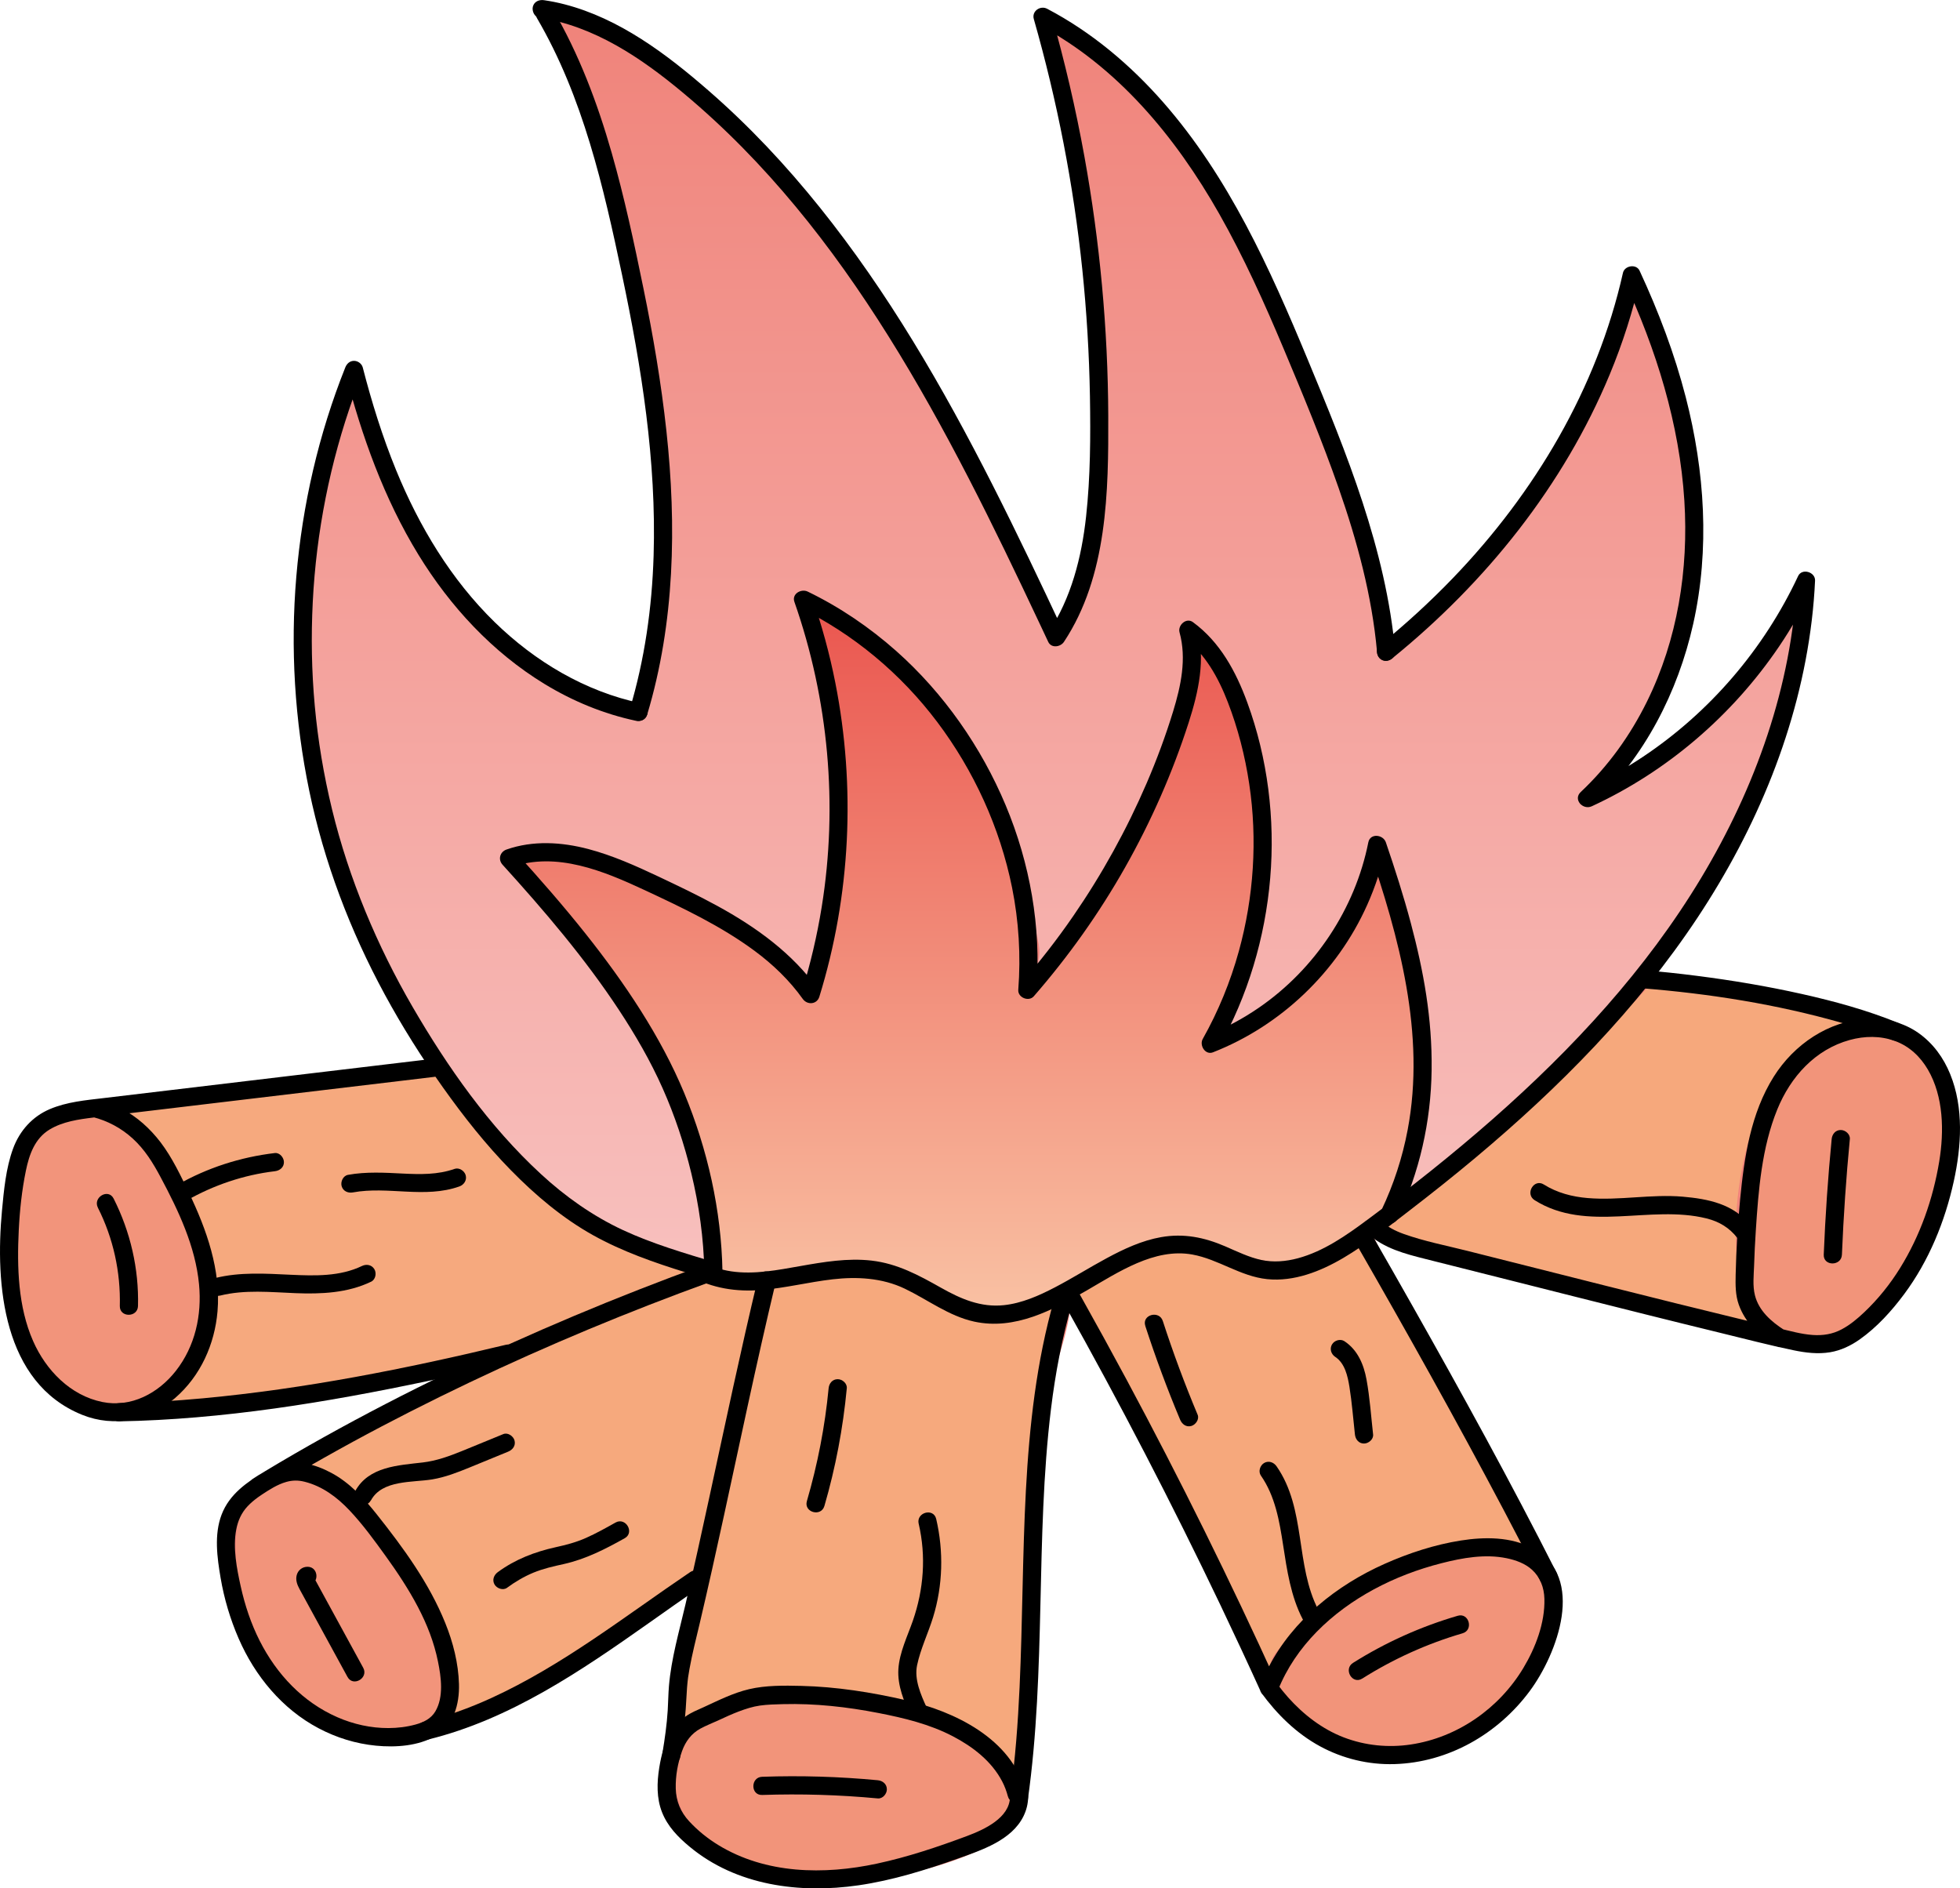 <?xml version="1.0" encoding="UTF-8"?> <svg xmlns="http://www.w3.org/2000/svg" xmlns:xlink="http://www.w3.org/1999/xlink" id="Laag_2" data-name="Laag 2" viewBox="0 0 539.14 519.39"><defs><style> .cls-1 { fill: #f6a97d; } .cls-1, .cls-2, .cls-3, .cls-4, .cls-5, .cls-6, .cls-7 { stroke: #f0837a; stroke-miterlimit: 10; } .cls-2 { fill: #f6a87c; } .cls-3 { fill: #f6a97e; } .cls-4 { fill: #f2947b; } .cls-5 { fill: #f2947a; } .cls-6 { fill: url(#Naamloos_verloop_449); } .cls-7 { fill: url(#Naamloos_verloop_96); } .cls-8 { stroke-width: 0px; } </style><linearGradient id="Naamloos_verloop_96" data-name="Naamloos verloop 96" x1="289.18" y1="360.47" x2="289.18" y2="2.97" gradientUnits="userSpaceOnUse"><stop offset="0" stop-color="#f8c2c0"></stop><stop offset="1" stop-color="#f0837a"></stop></linearGradient><linearGradient id="Naamloos_verloop_449" data-name="Naamloos verloop 449" x1="265.67" y1="360.42" x2="265.67" y2="166.19" gradientUnits="userSpaceOnUse"><stop offset="0" stop-color="#f9c1a3"></stop><stop offset="1" stop-color="#ea564f"></stop></linearGradient></defs><g id="Sint_maarten" data-name="Sint maarten"><g id="color"><path class="cls-7" d="m114.21,282.23c-31.44-53.59-41.47-121.83-16.7-178.82,6.44,20.5,14.54,40.8,27.43,57.99,12.89,17.19,31.07,31.15,52.11,35.5,8.01-33.07,6.54-67.84.71-101.37-5.54-31.84-14.96-62.99-28-92.56,11.92,1.36,22.41,8.34,31.79,15.82,49.99,39.86,81.93,97.84,108.13,156.15,13.02-20.71,14.43-46.57,13.33-71.01-1.47-32.86-6.77-65.54-15.76-97.18,33.85,14.91,53.42,50.39,67.05,84.78,11.19,28.24,20.06,57.41,26.48,87.1,30.56-26.34,60.09-59.24,67.12-98.97,28.33,42.31,24.08,100.28-11.31,139.93,23.58-12.59,45.84-32.5,58.16-56.23-1.77,36.38-17.51,71.09-39.5,100.13-21.99,29.04-50.03,52.93-79.03,74.97-7.81,5.94-16.58,12.04-26.38,11.54-7.22-.37-15.63-8.01-22.8-8.95-19.56-2.57-34.72,21.05-54.37,19.31-7.37-.65-14.07-4.32-21.02-6.84-11.46-4.15-24.04-5.14-36.02-2.96-10.54,1.92-18.89.49-29.2-3.03-19.96-6.82-37.08-20.21-50.96-35.85-8.05-9.07-15.12-19.01-21.25-29.47Z"></path><path class="cls-6" d="m139.99,236.09c9.49-6.55,20.01-1.61,30.88,2.24,10.3,3.65,20.77,7.39,29.53,13.91,8.39,6.25,16.28,12.88,22.56,21.24,11.86-35.89,7.48-71.18.6-107.28,13.21,6.44,20.26,13.06,30.75,23.35,18.11,17.76,24.89,43.77,30.57,68.49,1.15,5.02.38,6.79-2.11,11.3,14.64-12.04,22.57-27.82,31.89-44.25,9.32-16.43,13.92-33,12.2-51.82,14.35,15.36,20.57,35.79,20.42,56.8s-3.48,36.66-13.63,55.06c24-8.6,38.44-29,45.84-52.9,5.32,19.18,10.9,41.17,11.81,61.46.91,20.28-7.85,47.33-26.71,51.22-5.07,1.05-9.69,6.23-14.75,5.12-3.66-.8-10.29-3.58-13.78-4.92-9.5-3.66-17.11-3.65-26.69-.2-9.58,3.45-14.86,10.98-24.46,14.37-6.01,2.12-16.35,1.11-22.3-1.17-4.35-1.66-7.77-5.1-11.91-7.23-11.32-5.84-24.44-1.05-36.3-.14-4.74.36-14.59,5.48-18.17,1.45-2.6-2.93-.52-12.74-.98-16.38-3.06-24.31-13.62-48.23-27.99-67.92-8.38-11.48-16-23.12-27.27-31.78Z"></path><path class="cls-2" d="m453.86,270.27c15.95,1.47,31.79,4.13,47.34,7.94,4.73,1.16,9.56,2.48,13.49,5.37-9.76,1.85-19.98,5.61-25.41,13.92-2.53,3.87-3.79,8.42-4.9,12.91-1.95,7.91-3.54,15.91-4.7,23.97-1.57,10.89-1.94,23.27,5.43,31.43-11.29-2.68-22.59-5.37-33.88-8.05-11.95-2.84-23.91-5.68-35.77-8.91-11.43-3.11-25.26-5.7-35.56-11.6,2.84-5.64,13.43-11.1,18.57-15.28,6.53-5.32,12.95-10.79,19.23-16.4,12.57-11.22,24.64-23,36.16-35.31Z"></path><path class="cls-5" d="m534.68,325.46c-2.92,12.44-9.77,23.61-17.57,33.73-4.42,5.73-10.15,11.67-17.38,11.59-2.66-.03-5.23-.9-7.74-1.76-3.62-1.24-7.45-2.63-9.76-5.68-1.65-2.19-2.3-4.96-2.79-7.65-2.28-12.64-1.89-25.76,1.11-38.24,2.74-11.37,8.1-22.77,17.81-29.29,8.46-5.68,23.55-7.09,30.96,1.34,7.81,8.88,7.87,25.26,5.36,35.97Z"></path><path class="cls-2" d="m317.76,399.26c10.85,22.63,21.7,45.25,32.54,67.88-.72-6.74,5.22-15.57,10.19-20.16,8.68-8.03,17.13-12.86,27.93-17.67,10.8-4.82,23.75-6.14,34.31-.82-14.79-30.78-30.56-57.71-47.07-91.61-2.38,5.58-8.02,9.29-13.95,10.57-5.93,1.27-12.12.4-17.99-1.12-5.35-1.39-10.64-3.33-16.16-3.57-6.34-.27-12.54,1.72-18.57,3.68-4.09,1.33-10.53,3.16-12.98,7.11-3.02,4.87,2.2,9.19,4.87,13.51,6.38,10.32,11.63,21.28,16.87,32.21Z"></path><path class="cls-1" d="m185.95,479.56c6.23-5.2,12.68-10.53,20.44-12.92,6.69-2.06,13.85-1.76,20.84-1.45,10.45.47,19.48,3.33,29.21,7.16,9.73,3.83,20.17,9.3,22.29,19.54,3.74-23.13,5.73-46.55,5.94-69.98.11-12.11-.25-24.35,2.46-36.15,2.03-8.86,5.76-17.33,6.84-26.35.12-.96.15-2.06-.53-2.74-.97-.96-2.58-.42-3.82.16-6.54,3.04-13.8,5.47-20.89,4.13-8.25-1.56-14.77-7.89-22.65-10.8-9.79-3.61-21.93-1.94-31.6,1.43-5.35,1.87-4.95,3.12-5.89,8.9-.9,5.54-1.91,11.06-2.98,16.57-4.29,22.05-9.68,43.88-13.96,65.94-1.21,6.24-2.34,12.5-3.32,18.78-.46,2.93-.38,16.12-2.37,17.79Z"></path><path class="cls-1" d="m93.36,395.78c-5.45,2.73-10.97,5.55-15.49,9.64,6.07-1.25,12.45,1.11,17.28,4.99,4.83,3.88,8.34,9.14,11.52,14.45,5.05,8.46,9.45,17.28,13.85,26.09,1.68,3.37,3.39,6.82,3.79,10.56.52,4.74-1.23,9.69-4.62,13.05,16.18-5.05,31.78-14.49,46.6-22.71,9.28-5.15,18.66-8.53,23.83-17.81,2.21-3.96,3.56-8.33,4.85-12.67,5.98-20.07,11.1-40.41,15.33-60.92,1.89-9.16-5.68-8.29-14.08-8.29-6.53,0-13.95,2.31-19.82,4.86-18.05,7.82-35.96,15.96-53.71,24.42-9.83,4.68-19.61,9.46-29.34,14.34Z"></path><path class="cls-3" d="m31.51,304.17c7.24,3.26,11.54,13.42,14.95,20.59,4.95,10.42,9.1,21.56,9.13,33.1.03,11.54-4.69,23.62-14.34,29.96,18.57-1.09,39.67-4.28,59.51-6.82,29.9-3.83,57.95-16.19,85.51-28.41,2.84-1.26,5.7-2.53,8.22-4.34-8.93-.13-17.21-4.39-25.12-8.54-7.54-3.97-15.17-8-21.44-13.76-7.42-6.83-12.47-15.65-18.9-23.32-2.18-2.6-5.46-7.43-8.88-8.54-4.34-1.41-11.64,1.42-16.04,2.17-24.12,4.07-48.34,4.91-72.61,7.93Z"></path><path class="cls-5" d="m360.5,446.97c-3.31,3.27-10,6.55-10.61,11.16-1.11,8.33,6.3,15.47,14.01,18.83,11.6,5.06,25.34,4.97,36.87-.24,11.53-5.21,20.67-15.47,24.52-27.52,1.96-6.13,2.85-16.86-3.22-21.27-4.88-3.55-15.05-2.34-20.76-1.84-16.52,1.45-29,9.2-40.81,20.88Z"></path><path class="cls-5" d="m186.59,477.29c-2.78,4.88-2.46,10.97-1.01,16.39.93,3.48,2.31,6.9,4.57,9.7,3.72,4.62,9.43,7.16,15.09,8.96,21.04,6.68,44.57,5.16,64.57-4.18,4.68-2.18,9.59-5.31,10.84-10.32,1.15-4.62-1.25-9.42-4.36-13.02-10.02-11.61-27.64-15.56-42.21-17.76-13.34-2.02-39.5-3.78-47.48,10.22Z"></path><path class="cls-4" d="m113.06,432.44c-3.2-4.11-6.41-8.21-9.67-12.26-3.79-4.71-7.79-9.44-13.02-12.47-5.23-3.03-12-4.08-17.31-1.18-7.74,4.23-9.37,14.66-8.53,23.44.99,10.33,4.21,20.56,10.2,29.03,5.98,8.47,14.84,15.08,24.94,17.45,9.48,2.22,22.17.74,24.03-10.73,1.94-11.97-3.75-24.44-10.64-33.27Z"></path><path class="cls-4" d="m3.15,348.79c.05,11.09,1.99,22.94,9.58,31.01,5.94,6.31,15.1,9.49,23.63,7.98,8.53-1.51,16.12-7.77,19-15.94,2.13-6.03,1.75-12.65.89-18.98-.93-6.85-2.41-13.63-4.41-20.25-2.12-7.04-4.92-14.04-9.75-19.59-8.03-9.22-24.78-13.15-33.12-1.88-6.47,8.75-5.88,27.58-5.83,37.65Z"></path></g><g id="outline_1" data-name="outline 1"><path class="cls-8" d="m196.89,347.29c-8.64-2.62-17.39-5.16-25.59-8.98s-15.79-9.17-22.55-15.42c-14.19-13.09-25.61-29.33-35.27-45.96s-17.5-35.17-22.14-54.29-6.27-37.89-5.31-57.03c.97-19.28,4.74-38.41,11.26-56.59.79-2.21,1.63-4.41,2.5-6.59h-4.82c4.5,17.46,10.67,34.72,20.13,50.15,8.73,14.24,20.35,26.81,34.67,35.54,7.76,4.73,16.29,8.26,25.19,10.14,1.32.28,2.7-.39,3.08-1.75.34-1.24-.42-2.8-1.75-3.08-15.32-3.23-29.09-11.45-40.24-22.33-11.99-11.7-20.77-26.34-27.09-41.78-3.75-9.17-6.7-18.64-9.17-28.23-.27-1.06-1.33-1.84-2.41-1.84-1.18,0-2,.8-2.41,1.84-7.33,18.36-11.79,37.79-13.46,57.48-1.67,19.68-.45,39.61,3.56,58.95,4.07,19.6,11.22,38.42,20.76,56,4.79,8.83,10.16,17.34,15.97,25.52s11.82,15.77,18.71,22.81c6.74,6.88,14.23,13.22,22.67,17.92,8.05,4.48,16.79,7.51,25.55,10.24,2.27.71,4.55,1.39,6.82,2.08,3.09.94,4.41-3.89,1.33-4.82h0Z"></path><path class="cls-8" d="m178.03,196.53c7.58-25.23,8.1-51.97,5.28-77.99-1.43-13.19-3.66-26.28-6.33-39.27-2.55-12.46-5.21-24.92-8.7-37.15-3.93-13.76-9.01-27.26-16.25-39.64-1.62-2.78-5.95-.26-4.32,2.52,12.66,21.66,18.3,46.39,23.42,70.7,5.34,25.35,9.46,51.14,8.66,77.13-.44,14.35-2.46,28.61-6.59,42.37-.93,3.09,3.9,4.41,4.82,1.33h0Z"></path><path class="cls-8" d="m148.29,4.86c15.16,2.28,28.17,11.12,39.7,20.75s21.52,19.93,30.88,31.21c9.34,11.25,17.76,23.26,25.52,35.65,7.92,12.64,15.16,25.71,22,38.96,6.82,13.21,13.25,26.63,19.58,40.08.79,1.68,1.58,3.36,2.37,5.04.85,1.81,3.37,1.43,4.32,0,11.99-18.1,12.27-41.32,12.19-62.26-.09-23.86-2.31-47.72-6.55-71.2-2.39-13.21-5.44-26.29-9.12-39.19l-3.67,2.82c21.8,11.45,37.89,30.98,49.87,52.1,6.78,11.96,12.43,24.52,17.75,37.18,5.31,12.63,10.58,25.31,15.1,38.25,5.09,14.57,9.16,29.6,10.55,45.02.12,1.34,1.06,2.5,2.5,2.5,1.26,0,2.62-1.15,2.5-2.5-2.54-28.2-13.36-54.61-24.12-80.51-10.36-24.96-21.65-50.01-39.62-70.54-9.07-10.36-19.78-19.4-32-25.81-1.88-.99-4.29.65-3.67,2.82,6.43,22.52,10.93,45.59,13.34,68.88,1.2,11.6,1.9,23.25,2.1,34.91.18,11,.14,22.1-1.06,33.05-1.23,11.23-4.09,22.45-10.39,31.96h4.32c-6.39-13.64-12.85-27.25-19.67-40.68s-14.02-26.69-21.88-39.54-16.25-25.07-25.59-36.72-19.48-22.46-30.69-32.21c-11.58-10.07-24.49-19.8-39.59-23.7-1.84-.48-3.71-.85-5.6-1.13-1.33-.2-2.69.33-3.08,1.75-.32,1.18.4,2.87,1.75,3.08h0Z"></path><path class="cls-8" d="m383.02,181.04c12.88-10.46,24.62-22.29,34.79-35.41,10.12-13.07,18.61-27.31,24.96-42.59,3.59-8.63,6.44-17.55,8.49-26.67l-4.57.6c8.87,19.09,15.31,39.66,16.63,60.77,1.19,18.9-1.87,38.18-10.29,55.24-4.59,9.3-10.65,17.75-18.21,24.86-2.19,2.06.59,5.05,3.03,3.93,20.77-9.59,38.68-25.01,51.51-43.93,3.63-5.36,6.83-11,9.58-16.87l-4.66-1.26c-1.39,29-11.45,56.97-26.32,81.73-15.14,25.2-35.3,46.98-57.3,66.32-11.09,9.75-22.67,18.93-34.52,27.73-5.82,4.32-12.04,8.69-19.13,10.6-3.28.88-6.75,1.18-10.09.46s-6.64-2.33-9.87-3.73c-5.78-2.49-11.43-3.64-17.68-2.54-5.27.93-10.24,3.25-14.91,5.77-4.81,2.59-9.43,5.51-14.28,8.04-4.37,2.28-9.09,4.38-14.04,4.9-6.33.67-11.81-1.7-17.22-4.75-6.15-3.47-12.06-6.69-19.19-7.51-6.56-.75-13.16.37-19.61,1.51-6.21,1.09-12.65,2.38-18.97,1.45-3.11-.46-6.06-1.49-8.79-3.03s-5.33,2.73-2.52,4.32c6.01,3.39,12.74,4.39,19.55,3.84,6.61-.53,13.06-2.18,19.64-2.94s13.57-.43,19.84,2.57,12.11,7.53,19.09,9.06c11.19,2.44,21.63-3.17,31.01-8.59,8.55-4.94,18.58-11.73,28.99-9.86,7.21,1.3,13.21,6.01,20.6,6.77s14.71-2.15,20.97-5.84,12.4-8.58,18.34-13.15,12.07-9.44,17.94-14.36c23.05-19.29,44.46-40.93,61.12-66.06,16.26-24.53,27.91-52.41,31.43-81.75.44-3.64.74-7.29.91-10.96.11-2.39-3.6-3.52-4.66-1.26-9.4,20.09-24.3,37.48-42.77,49.77-5.26,3.5-10.78,6.58-16.52,9.23l3.03,3.93c14.06-13.22,23.2-31.03,27.4-49.76,4.61-20.58,3.19-42.02-2.04-62.35-3.09-11.99-7.5-23.6-12.71-34.82-.91-1.95-4.12-1.41-4.57.6-7.14,31.8-24.25,60.54-46.73,83.91-6.35,6.6-13.11,12.78-20.22,18.55-1.05.85-.89,2.65,0,3.54,1.04,1.04,2.48.85,3.54,0h0Z"></path><path class="cls-8" d="m119.5,291.18c-24.14,2.88-48.28,5.76-72.42,8.64-6.16.73-12.32,1.47-18.47,2.2-5.04.6-10.2,1.04-14.92,3.05s-8.27,5.87-10.1,10.87c-1.97,5.37-2.52,11.43-3.05,17.08-1.88,20.24.2,47.32,22.08,56.14,8.82,3.55,18.41,1.53,25.51-4.6s10.93-14.9,11.7-23.85c.97-11.34-3.01-22.53-7.84-32.59-2.29-4.76-4.62-9.73-7.84-13.95-2.89-3.77-6.47-7.03-10.71-9.23-2.1-1.1-4.34-1.95-6.64-2.53-3.12-.79-4.45,4.03-1.33,4.82,4.12,1.04,7.89,3.05,11.03,5.92,3.32,3.03,5.57,6.68,7.67,10.62,4.89,9.17,9.59,19.01,10.58,29.5.81,8.47-1.07,17.03-6.39,23.81-4.81,6.13-12.27,10.15-20.18,8.55-8.82-1.78-15.55-8.75-19.07-16.76-4.16-9.44-4.45-20.34-3.95-30.48.27-5.49.85-11,1.96-16.39.91-4.43,2.45-8.84,6.5-11.31,3.62-2.2,8.02-2.82,12.15-3.32,5.74-.7,11.48-1.37,17.22-2.05,22.64-2.7,45.28-5.4,67.91-8.1,2.87-.34,5.73-.68,8.6-1.03,1.34-.16,2.5-1.03,2.5-2.5,0-1.23-1.15-2.66-2.5-2.5h0Z"></path><path class="cls-8" d="m32.69,390.95c28.64-.51,57.2-5.23,85.17-11.13,7.58-1.6,15.13-3.31,22.65-5.12,3.13-.75,1.8-5.57-1.33-4.82-27.42,6.59-55.25,12.12-83.36,14.73-7.69.71-15.41,1.19-23.13,1.33-3.21.06-3.22,5.06,0,5h0Z"></path><path class="cls-8" d="m193.59,347.97c-23.94,8.71-47.47,18.57-70.41,29.64-11.54,5.57-22.94,11.46-34.13,17.7-5.43,3.03-10.81,6.14-16.13,9.35-4.99,3.01-9.82,6.3-11.97,11.96-2.09,5.5-1.22,11.79-.26,17.43s2.63,11.3,4.95,16.62c4.48,10.31,11.98,19.41,22.01,24.7,4.9,2.59,10.22,4.24,15.74,4.78s11.68.08,16.4-2.64c5.04-2.9,6.61-8.81,6.46-14.28-.16-5.75-1.62-11.5-3.77-16.81-4.42-10.97-11.52-20.67-18.83-29.88-3.51-4.42-7.47-8.73-12.51-11.42-4.4-2.35-9.46-3.77-14.35-2.14-2.63.88-5.02,2.3-7.32,3.82-2.68,1.76-.17,6.09,2.52,4.32,2.11-1.39,4.3-2.81,6.75-3.51,1.71-.49,3.33-.49,5.06-.05,4.88,1.23,8.92,4.25,12.32,7.85,3.67,3.88,6.85,8.27,9.97,12.59s6.3,9.1,8.86,13.99,4.45,9.75,5.52,15c.88,4.29,1.63,9.74-.71,13.72-1.2,2.03-3.23,3.01-5.44,3.62-2.44.67-4.94.97-7.47.98-4.81.02-9.64-1.05-14.04-2.98-9.53-4.16-16.72-11.84-21.38-21.03-2.39-4.72-4.07-9.78-5.21-14.94-1.1-4.96-2.2-10.59-1.24-15.65.46-2.43,1.44-4.62,3.15-6.43s3.89-3.24,6.06-4.57c4.93-3.02,9.95-5.92,14.98-8.76,10.47-5.91,21.13-11.49,31.92-16.8,21.43-10.54,43.4-19.99,65.76-28.4,2.68-1.01,5.37-2,8.07-2.98,1.27-.46,2.12-1.7,1.75-3.08-.34-1.22-1.8-2.21-3.08-1.75h0Z"></path><path class="cls-8" d="m117.8,478.45c22.47-5.51,42.03-18.87,60.68-32.03,4.61-3.25,9.21-6.53,13.89-9.69,2.65-1.79.15-6.13-2.52-4.32-17.92,12.11-34.99,25.62-54.77,34.67-5.99,2.74-12.2,4.98-18.6,6.55-3.12.77-1.8,5.59,1.33,4.82h0Z"></path><path class="cls-8" d="m208.52,351.51c-4.78,19.94-9,40.01-13.34,60.05-2.15,9.94-4.34,19.88-6.64,29.79-1.72,7.39-3.89,14.8-4.53,22.38-.19,2.24-.2,4.48-.34,6.72-.24,3.9-.8,7.77-1.43,11.62-.22,1.33.35,2.69,1.75,3.08,1.2.33,2.85-.41,3.08-1.75.98-5.94,1.53-11.81,1.83-17.81.05-.99.12-1.99.23-2.98.03-.29.07-.58.1-.87.01-.09.07-.48,0-.03.02-.12.03-.24.05-.36.11-.75.24-1.51.37-2.26.76-4.23,1.83-8.39,2.82-12.57,4.68-19.86,8.84-39.83,13.18-59.76,2.47-11.34,5-22.66,7.7-33.95.75-3.13-4.07-4.46-4.82-1.33h0Z"></path><path class="cls-8" d="m290,357.31c-4.91,17.13-6.86,34.95-7.81,52.7s-.9,36.03-1.73,54.04c-.46,9.88-1.17,19.76-2.55,29.56-.19,1.34.33,2.69,1.75,3.08,1.17.32,2.89-.4,3.08-1.75,2.5-17.77,3.03-35.71,3.45-53.63.42-17.95.73-35.95,2.91-53.79,1.19-9.75,3.03-19.43,5.73-28.88.89-3.1-3.94-4.42-4.82-1.33h0Z"></path><path class="cls-8" d="m282.07,492.71c-3.9-14.52-19.47-21.98-32.96-25.08-9.42-2.17-19.05-3.69-28.72-3.92-4.7-.11-9.71-.18-14.32.9-4.36,1.02-8.43,3.08-12.48,4.94-1.72.79-3.49,1.46-5.03,2.59s-2.71,2.39-3.73,3.92c-1.99,2.98-2.93,6.66-3.49,10.16-.65,4.07-.77,8.38.78,12.28s4.41,6.81,7.51,9.39c12.91,10.77,30.36,13.02,46.52,10.67,9.36-1.36,18.43-4.19,27.32-7.35,6.49-2.31,14.83-5,18.09-11.71.8-1.65,1.22-3.38,1.26-5.21.06-3.22-4.94-3.22-5,0-.1,5.73-7.06,8.93-11.84,10.72-8.07,3.01-16.3,5.77-24.74,7.58-14.58,3.13-30.58,2.88-43.65-5.1-2.96-1.81-5.65-3.98-8.01-6.53s-3.61-5.51-3.7-9.02.57-7.04,1.73-10.29c.94-2.64,2.57-4.84,5.05-6.19,1.62-.88,3.37-1.55,5.04-2.32,1.83-.85,3.65-1.69,5.53-2.4s3.83-1.34,5.82-1.62,4.21-.34,6.3-.39c8.83-.23,17.64.75,26.3,2.44,7.06,1.38,14.06,3.06,20.47,6.41,5.47,2.86,10.61,6.81,13.53,12.37.69,1.31,1.19,2.68,1.58,4.11.83,3.1,5.66,1.79,4.82-1.33h0Z"></path><path class="cls-8" d="m292.83,358.81c15.2,27.09,29.51,54.67,42.89,82.7,3.81,7.99,7.55,16.01,11.21,24.07.4.88,1.6,1.33,2.49,1.19,1.05-.16,1.7-.82,2.08-1.79,4.86-12.27,14.95-21.63,26.38-27.81,5.88-3.18,12.17-5.56,18.65-7.21,5.79-1.48,11.98-2.58,17.89-1.37,2.58.53,5.13,1.47,7,3.18,2.25,2.05,3.32,4.89,3.4,7.99.18,6.6-2.43,13.42-5.78,19.01-6.67,11.12-18.09,19.12-30.96,21.06-6.21.94-12.59.29-18.46-1.96s-11.08-6.27-15.28-10.98c-1.09-1.23-2.12-2.5-3.09-3.83-.79-1.09-2.17-1.63-3.42-.9-1.08.63-1.7,2.32-.9,3.42,4.34,5.96,9.69,11.23,16.22,14.77,6.24,3.38,13.31,5.08,20.41,4.87,14.82-.44,28.43-8.25,37.2-20.05,7.59-10.22,15.59-31.41.87-39.3-5.99-3.21-13.25-3.18-19.79-2.15-7.22,1.14-14.31,3.46-20.97,6.42-13.16,5.86-25.23,15.44-31.91,28.42-.85,1.66-1.6,3.36-2.28,5.09l4.57-.6c-12.85-28.28-26.63-56.13-41.32-83.5-4.19-7.8-8.45-15.56-12.78-23.28-1.57-2.81-5.9-.29-4.32,2.52h0Z"></path><path class="cls-8" d="m428.15,432.53c-12.55-24.81-25.97-49.19-39.65-73.4-3.66-6.48-7.34-12.94-11.05-19.38-1.6-2.79-5.93-.27-4.32,2.52,13.86,24.11,27.44,48.39,40.44,72.97,3.47,6.57,6.9,13.17,10.26,19.81,1.45,2.87,5.77.34,4.32-2.52h0Z"></path><path class="cls-8" d="m376.28,339.35c4.43,4.02,10.18,5.52,15.84,6.94,6.74,1.7,13.47,3.4,20.21,5.09,13.49,3.4,26.98,6.82,40.48,10.19,6.76,1.69,13.52,3.36,20.29,5.01s13.42,3.39,20.18,4.8c3.35.7,6.74,1.12,10.14.56,2.95-.49,5.73-1.83,8.15-3.54,4.75-3.37,8.75-7.79,12.21-12.44,6.8-9.14,11.23-20.01,13.66-31.09,2.09-9.56,2.77-20.16-.99-29.41-1.85-4.55-4.71-8.49-8.74-11.34-4.07-2.87-9.17-4.16-14.12-3.89-10.64.57-20.08,7.03-25.67,15.89-6.34,10.05-8.14,22.17-9.26,33.77-.66,6.88-1.07,13.79-1.23,20.71-.06,2.8-.09,5.6.87,8.28.86,2.4,2.22,4.53,3.94,6.4s3.87,3.47,6.04,4.86c2.72,1.74,5.23-2.58,2.52-4.32-3.57-2.29-7-5.28-8.07-9.55-.66-2.62-.32-5.47-.23-8.14.1-3.21.26-6.42.47-9.62.73-11.2,1.64-22.89,5.92-33.38,3.65-8.94,10.39-16.46,19.92-19.08,4.1-1.13,8.42-1.19,12.45.28s7,4.37,9.05,7.87c4.33,7.42,4.48,16.99,3.12,25.25-1.7,10.32-5.26,20.46-10.79,29.36-2.76,4.44-6.03,8.52-9.83,12.12-1.89,1.79-3.89,3.47-6.2,4.7-2.51,1.35-5.19,1.76-8.01,1.56-3.1-.22-6.15-1.09-9.16-1.8-3.23-.76-6.45-1.54-9.68-2.31-6.29-1.52-12.57-3.06-18.85-4.62-12.71-3.15-25.41-6.37-38.1-9.57-6.41-1.62-12.83-3.23-19.24-4.85-5.8-1.46-11.82-2.62-17.46-4.64-2.28-.81-4.47-1.94-6.27-3.57-2.38-2.16-5.92,1.37-3.54,3.54h0Z"></path><path class="cls-8" d="m522,281.29c-8.5-3.45-17.41-5.89-26.35-7.89-9.55-2.14-19.22-3.76-28.93-5-4.99-.64-9.99-1.17-15-1.57-1.35-.11-2.5,1.23-2.5,2.5,0,1.44,1.15,2.39,2.5,2.5,18.48,1.47,37.07,4.4,54.91,9.51,4.75,1.36,9.46,2.91,14.04,4.77,1.25.51,2.75-.55,3.08-1.75.39-1.43-.49-2.57-1.75-3.08h0Z"></path><path class="cls-8" d="m481.42,336.98c-4.52-5.82-11.59-7.23-18.54-7.83-8.72-.75-17.43,1.11-26.14.38-4.26-.35-8.44-1.44-12.08-3.73-2.73-1.72-5.25,2.61-2.52,4.32,14.38,9.03,31.77,1.16,47.27,5.01,3.47.86,6.28,2.54,8.49,5.38.83,1.07,2.66.87,3.54,0,1.05-1.05.83-2.47,0-3.54h0Z"></path><path class="cls-8" d="m503.84,313.31c-1.02,10.57-1.75,21.17-2.18,31.79-.13,3.22,4.87,3.21,5,0,.44-10.61,1.16-21.21,2.18-31.79.13-1.35-1.24-2.5-2.5-2.5-1.46,0-2.37,1.15-2.5,2.5h0Z"></path><path class="cls-8" d="m374.71,461.7c8.59-5.42,17.86-9.61,27.61-12.46,3.08-.9,1.77-5.73-1.33-4.82-10.14,2.96-19.87,7.33-28.81,12.96-2.72,1.71-.21,6.04,2.52,4.32h0Z"></path><path class="cls-8" d="m209.64,493.71c10.61-.36,21.24-.04,31.81.95,1.35.13,2.5-1.24,2.5-2.5,0-1.46-1.15-2.37-2.5-2.5-10.57-1-21.2-1.32-31.81-.95-3.21.11-3.22,5.11,0,5h0Z"></path><path class="cls-8" d="m84.63,430.95c-1.42-.03-2.64.9-3.01,2.28s.14,2.69.8,3.9c1.46,2.68,2.93,5.36,4.39,8.04,2.93,5.36,5.85,10.72,8.78,16.08,1.54,2.83,5.86.3,4.32-2.52-2.37-4.35-4.74-8.69-7.12-13.04-1.19-2.17-2.37-4.35-3.56-6.52-.55-1.01-1.11-2.03-1.66-3.04-.32-.58-.65-1.15-.95-1.74-.28-.45-.34-.57-.17-.35-.07.59-.05.69.07.31l-.64,1.1-.21.15-1.26.34h.22c3.22.07,3.22-4.93,0-5h0Z"></path><path class="cls-8" d="m26.93,332.19c4.23,8.37,6.26,17.67,6.03,27.03-.08,3.22,4.92,3.22,5,0,.26-10.25-2.09-20.41-6.71-29.56-1.45-2.87-5.77-.34-4.32,2.52h0Z"></path><path class="cls-8" d="m198.73,349.71c-.31-16.79-4.1-33.59-10.53-49.09s-16.39-30.29-27.1-43.77c-6.16-7.75-12.69-15.2-19.34-22.53l-1.1,4.18c12.39-4.35,25.44,1.09,36.67,6.33,10.41,4.86,20.95,9.84,30.23,16.7,5.02,3.71,9.62,8.12,13.25,13.22,1.23,1.73,3.9,1.57,4.57-.6,8.61-27.86,10.04-57.78,4.39-86.37-1.58-8-3.73-15.87-6.43-23.57l-3.67,2.82c15.02,7.28,28.14,18.27,38.17,31.6s17.23,29.02,20.55,45.5c1.86,9.25,2.43,18.72,1.71,28.13-.16,2.12,2.88,3.36,4.27,1.77,9.53-10.94,17.98-22.83,25.12-35.46s13.04-26.01,17.48-39.83c2.7-8.39,4.71-17.43,2.31-26.14l-3.67,2.82c5.86,4.29,9.54,11.01,12.11,17.66,2.81,7.25,4.76,14.86,5.91,22.55,2.3,15.29,1.25,31.12-2.86,46.01-2.33,8.42-5.64,16.51-9.93,24.13-.98,1.74.69,4.51,2.82,3.67,18.69-7.32,34.17-22.12,42.38-40.46,2.3-5.13,4.06-10.47,5.16-15.98h-4.82c8.48,24.78,15.81,51.43,10.83,77.76-1.44,7.63-3.86,15.06-7.2,22.07-.58,1.22-.34,2.7.9,3.42,1.09.64,2.84.33,3.42-.9,6.13-12.86,9.29-26.81,9.47-41.05s-2.22-27.22-5.71-40.36c-2-7.51-4.37-14.91-6.88-22.26-.74-2.15-4.3-2.59-4.82,0-3.64,18.3-14.69,34.88-30.05,45.45-4.36,3-9.06,5.56-13.99,7.49l2.82,3.67c8.07-14.36,12.85-30.39,14.23-46.79,1.37-16.24-.68-32.92-6.29-48.24-3.12-8.53-7.51-16.69-14.98-22.15-1.83-1.34-4.21.87-3.67,2.82,1.99,7.23.38,14.72-1.76,21.72-2.05,6.7-4.51,13.31-7.28,19.75-5.51,12.8-12.28,25.06-20.19,36.54-4.44,6.46-9.26,12.64-14.4,18.55l4.27,1.77c1.33-17.29-1.78-34.82-8.47-50.78s-17.01-30.8-30.11-42.43c-7.33-6.5-15.51-12.06-24.33-16.33-1.79-.87-4.45.6-3.67,2.82,9.39,26.79,12.04,55.9,7.51,83.93-1.27,7.9-3.11,15.7-5.47,23.34l4.57-.6c-7.13-10.02-17.17-17.23-27.86-23.07-5.29-2.89-10.74-5.49-16.19-8.07-6.22-2.93-12.57-5.78-19.24-7.54-7.37-1.94-15.22-2.42-22.5.13-1.81.63-2.42,2.73-1.1,4.18,11.47,12.64,22.6,25.66,32.01,39.94,4.54,6.89,8.68,14.03,12.03,21.57,3.34,7.51,5.95,15.36,7.88,23.34,2.14,8.85,3.41,17.89,3.58,26.99.06,3.21,5.06,3.22,5,0h0Z"></path><path class="cls-8" d="m102.03,412.69c3.1-5.71,11.45-4.88,16.87-5.78,3.53-.59,6.88-1.89,10.18-3.24,3.57-1.46,7.13-2.93,10.7-4.39,1.25-.51,2.13-1.66,1.75-3.08-.32-1.18-1.82-2.26-3.08-1.75-3.78,1.55-7.56,3.12-11.35,4.65-3.48,1.41-7.03,2.71-10.78,3.15-6.76.8-14.92,1.1-18.62,7.9-1.54,2.83,2.78,5.35,4.32,2.52h0Z"></path><path class="cls-8" d="m139.46,436.73c2.25-1.65,4.67-3.09,7.25-4.16,2.71-1.12,5.54-1.75,8.39-2.38,6.02-1.35,11.38-4.09,16.73-7.09,2.81-1.57.29-5.89-2.52-4.32-2.65,1.49-5.3,2.97-8.08,4.21s-5.5,1.94-8.37,2.57c-5.75,1.27-11.14,3.34-15.92,6.85-1.09.8-1.63,2.17-.9,3.42.63,1.07,2.33,1.7,3.42.9h0Z"></path><path class="cls-8" d="m60.49,356.37c6.81-1.71,13.91-.95,20.85-.68s14.24-.02,20.75-3.16c1.22-.59,1.54-2.32.9-3.42-.73-1.24-2.2-1.49-3.42-.9-6.05,2.92-12.96,2.72-19.51,2.42-6.99-.32-14.04-.81-20.9.91-3.12.78-1.8,5.61,1.33,4.82h0Z"></path><path class="cls-8" d="m51.31,330.22c7.46-4.25,15.75-7.06,24.29-8.07,1.34-.16,2.5-1.04,2.5-2.5,0-1.23-1.15-2.66-2.5-2.5-9.45,1.12-18.53,4.03-26.81,8.75-2.8,1.59-.28,5.91,2.52,4.32h0Z"></path><path class="cls-8" d="m227.93,381.85c-1,10.51-3.03,20.9-5.98,31.04-.9,3.1,3.92,4.42,4.82,1.33,3.08-10.57,5.12-21.41,6.16-32.37.13-1.35-1.24-2.5-2.5-2.5-1.46,0-2.37,1.15-2.5,2.5h0Z"></path><path class="cls-8" d="m252.71,419.13c2.07,8.91,1.38,18.02-1.6,26.63-1.49,4.29-3.69,8.72-3.99,13.31s1.59,9.01,3.44,13.06c.56,1.23,2.34,1.53,3.42.9,1.26-.74,1.46-2.19.9-3.42-1.59-3.48-3.43-7.66-2.62-11.57.95-4.53,3.04-8.79,4.4-13.2,2.7-8.75,2.94-18.14.86-27.05-.73-3.13-5.55-1.81-4.82,1.33h0Z"></path><path class="cls-8" d="m367.29,373.22c2.65,1.75,3.42,5.27,3.9,8.23.7,4.33,1.02,8.75,1.51,13.1.15,1.34,1.04,2.5,2.5,2.5,1.23,0,2.65-1.15,2.5-2.5-.56-5.02-.9-10.13-1.81-15.1-.76-4.16-2.44-8.15-6.08-10.55-1.13-.74-2.77-.22-3.42.9-.71,1.22-.23,2.67.9,3.42h0Z"></path><path class="cls-8" d="m346.81,405.83c3.96,5.67,5.12,12.53,6.15,19.22s2.08,14.01,5.39,20.35c1.49,2.85,5.81.33,4.32-2.52-6.47-12.4-3.32-27.81-11.53-39.58-.77-1.11-2.19-1.62-3.42-.9-1.09.64-1.67,2.31-.9,3.42h0Z"></path><path class="cls-8" d="m315.03,364.68c2.84,8.72,6.03,17.33,9.58,25.79.52,1.24,1.65,2.14,3.08,1.75,1.17-.32,2.27-1.82,1.75-3.08-3.55-8.46-6.75-17.06-9.58-25.79-.99-3.05-5.82-1.74-4.82,1.33h0Z"></path><path class="cls-8" d="m97.05,327.98c9.72-1.79,19.75,1.74,29.3-1.64,1.27-.45,2.12-1.71,1.75-3.08-.34-1.23-1.8-2.2-3.08-1.75-4.61,1.63-9.45,1.52-14.27,1.28s-10.03-.56-15.03.36c-1.33.24-2.08,1.85-1.75,3.08.38,1.4,1.74,1.99,3.08,1.75h0Z"></path></g></g></svg> 